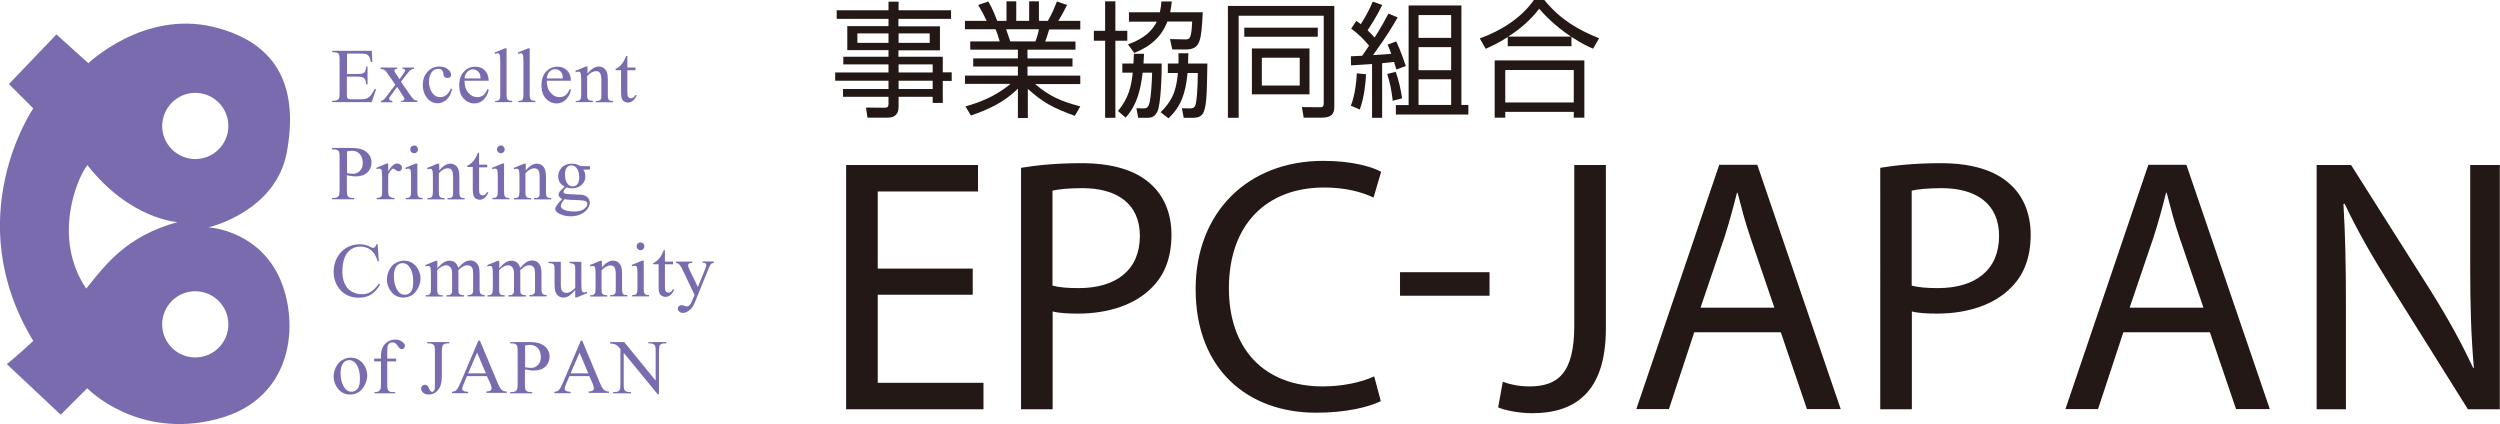 <?xml version="1.0" encoding="utf-8"?>
<!-- Generator: Adobe Illustrator 22.1.0, SVG Export Plug-In . SVG Version: 6.00 Build 0)  -->
<svg version="1.1" id="レイヤー_1" xmlns="http://www.w3.org/2000/svg" xmlns:xlink="http://www.w3.org/1999/xlink" x="0px"
	 y="0px" viewBox="0 0 151.07 25.63" style="enable-background:new 0 0 151.07 25.63;" xml:space="preserve">
<style type="text/css">
	.st0{fill:#796BAE;}
	.st1{fill:#231815;}
</style>
<g>
	<g>
		<g>
			<path class="st0" d="M20.97,3.24v1.23h0.68c0.18,0,0.3-0.03,0.35-0.08c0.08-0.07,0.12-0.19,0.13-0.37h0.08V5.1h-0.08
				c-0.02-0.15-0.04-0.25-0.06-0.29c-0.03-0.05-0.07-0.1-0.14-0.13s-0.16-0.05-0.29-0.05h-0.68v1.02c0,0.14,0.01,0.22,0.02,0.25
				s0.03,0.05,0.06,0.07c0.03,0.02,0.09,0.03,0.17,0.03h0.53c0.18,0,0.3-0.01,0.38-0.04c0.08-0.02,0.16-0.07,0.23-0.14
				c0.09-0.09,0.19-0.24,0.29-0.43h0.09l-0.27,0.78h-2.39V6.09h0.11c0.07,0,0.14-0.02,0.21-0.05c0.05-0.02,0.08-0.06,0.1-0.11
				s0.03-0.15,0.03-0.3V3.61c0-0.2-0.02-0.32-0.06-0.36c-0.05-0.06-0.15-0.09-0.27-0.09h-0.11V3.07h2.39l0.03,0.68h-0.09
				c-0.03-0.16-0.07-0.28-0.11-0.34s-0.1-0.11-0.17-0.14c-0.06-0.02-0.17-0.03-0.32-0.03H20.97z"/>
			<path class="st0" d="M23.02,4.08H24v0.08c-0.06,0-0.11,0.01-0.13,0.03c-0.02,0.02-0.04,0.05-0.04,0.08
				c0,0.04,0.03,0.09,0.08,0.17c0.02,0.02,0.04,0.06,0.08,0.11l0.15,0.24l0.17-0.24c0.11-0.15,0.17-0.25,0.17-0.29
				c0-0.03-0.01-0.06-0.04-0.08c-0.03-0.02-0.07-0.03-0.13-0.03V4.08h0.71v0.08c-0.07,0-0.14,0.03-0.19,0.06
				c-0.08,0.05-0.18,0.17-0.31,0.34l-0.29,0.38l0.52,0.75c0.13,0.19,0.22,0.3,0.27,0.33c0.06,0.04,0.13,0.06,0.21,0.06v0.08h-0.99
				V6.1c0.07,0,0.12-0.02,0.16-0.05c0.03-0.02,0.04-0.05,0.04-0.08s-0.05-0.12-0.15-0.27L24,5.25L23.67,5.7
				c-0.1,0.14-0.16,0.22-0.16,0.25c0,0.04,0.02,0.07,0.05,0.1c0.03,0.03,0.09,0.05,0.15,0.05v0.08h-0.69V6.1
				c0.05-0.01,0.1-0.03,0.14-0.06c0.06-0.04,0.16-0.16,0.29-0.34l0.44-0.58l-0.4-0.58c-0.11-0.17-0.2-0.27-0.26-0.31
				c-0.06-0.04-0.14-0.06-0.23-0.06V4.08z"/>
			<path class="st0" d="M27.32,5.38c-0.06,0.28-0.17,0.49-0.33,0.64c-0.17,0.15-0.35,0.22-0.55,0.22c-0.24,0-0.45-0.1-0.62-0.3
				s-0.27-0.47-0.27-0.81c0-0.33,0.1-0.6,0.29-0.8c0.2-0.21,0.43-0.31,0.71-0.31c0.21,0,0.38,0.05,0.51,0.16
				c0.13,0.11,0.2,0.22,0.2,0.34c0,0.06-0.02,0.11-0.06,0.14c-0.04,0.04-0.09,0.05-0.16,0.05c-0.09,0-0.16-0.03-0.2-0.09
				c-0.03-0.03-0.04-0.09-0.05-0.18c-0.01-0.09-0.04-0.16-0.09-0.21c-0.05-0.05-0.13-0.07-0.22-0.07c-0.15,0-0.28,0.06-0.37,0.17
				c-0.12,0.15-0.19,0.35-0.19,0.59c0,0.25,0.06,0.47,0.18,0.66c0.12,0.19,0.29,0.29,0.5,0.29c0.15,0,0.28-0.05,0.4-0.15
				c0.08-0.07,0.17-0.2,0.25-0.38L27.32,5.38z"/>
			<path class="st0" d="M28.07,4.87c0,0.31,0.07,0.56,0.23,0.73c0.15,0.18,0.33,0.27,0.54,0.27c0.14,0,0.26-0.04,0.36-0.11
				c0.1-0.08,0.19-0.21,0.26-0.39l0.07,0.05c-0.03,0.21-0.12,0.4-0.28,0.57c-0.15,0.17-0.35,0.26-0.58,0.26
				c-0.25,0-0.47-0.1-0.65-0.29s-0.27-0.46-0.27-0.79c0-0.36,0.09-0.64,0.28-0.84c0.18-0.2,0.42-0.3,0.69-0.3
				c0.24,0,0.43,0.08,0.58,0.23c0.15,0.15,0.23,0.36,0.23,0.62H28.07z M28.07,4.74h0.97c-0.01-0.13-0.02-0.23-0.05-0.28
				c-0.04-0.09-0.1-0.15-0.17-0.2c-0.08-0.05-0.15-0.07-0.24-0.07c-0.13,0-0.24,0.05-0.34,0.15S28.09,4.56,28.07,4.74z"/>
			<path class="st0" d="M30.61,2.92V5.7c0,0.13,0.01,0.22,0.03,0.26c0.02,0.04,0.05,0.08,0.09,0.1c0.04,0.02,0.11,0.03,0.22,0.03
				v0.08h-1.03V6.1c0.1,0,0.16-0.01,0.2-0.03c0.03-0.02,0.06-0.05,0.08-0.1c0.02-0.05,0.03-0.13,0.03-0.26V3.8
				c0-0.24-0.01-0.38-0.02-0.44c-0.01-0.05-0.03-0.09-0.05-0.11c-0.02-0.02-0.05-0.03-0.09-0.03c-0.04,0-0.09,0.01-0.15,0.04
				l-0.04-0.08l0.63-0.26H30.61z"/>
			<path class="st0" d="M32.01,2.92V5.7c0,0.13,0.01,0.22,0.03,0.26c0.02,0.04,0.05,0.08,0.09,0.1c0.04,0.02,0.11,0.03,0.22,0.03
				v0.08h-1.03V6.1c0.1,0,0.16-0.01,0.2-0.03c0.03-0.02,0.06-0.05,0.08-0.1c0.02-0.05,0.03-0.13,0.03-0.26V3.8
				c0-0.24-0.01-0.38-0.02-0.44c-0.01-0.05-0.03-0.09-0.05-0.11c-0.02-0.02-0.05-0.03-0.09-0.03c-0.04,0-0.09,0.01-0.15,0.04
				l-0.04-0.08l0.63-0.26H32.01z"/>
			<path class="st0" d="M33.04,4.87c0,0.31,0.07,0.56,0.23,0.73c0.15,0.18,0.33,0.27,0.54,0.27c0.14,0,0.26-0.04,0.36-0.11
				c0.1-0.08,0.19-0.21,0.26-0.39l0.07,0.05c-0.03,0.21-0.12,0.4-0.28,0.57c-0.15,0.17-0.35,0.26-0.58,0.26
				c-0.25,0-0.47-0.1-0.65-0.29s-0.27-0.46-0.27-0.79c0-0.36,0.09-0.64,0.28-0.84c0.18-0.2,0.42-0.3,0.69-0.3
				c0.24,0,0.43,0.08,0.58,0.23c0.15,0.15,0.23,0.36,0.23,0.62H33.04z M33.04,4.74h0.97C34,4.6,33.99,4.51,33.96,4.45
				c-0.04-0.09-0.1-0.15-0.17-0.2c-0.08-0.05-0.15-0.07-0.24-0.07c-0.13,0-0.24,0.05-0.34,0.15S33.06,4.56,33.04,4.74z"/>
			<path class="st0" d="M35.48,4.46c0.25-0.3,0.48-0.44,0.7-0.44c0.11,0,0.21,0.03,0.3,0.09s0.15,0.15,0.2,0.28
				c0.03,0.09,0.05,0.23,0.05,0.42v0.9c0,0.13,0.01,0.22,0.03,0.27c0.02,0.04,0.04,0.07,0.08,0.09c0.04,0.02,0.11,0.03,0.21,0.03
				v0.08H36V6.1h0.04c0.1,0,0.17-0.01,0.21-0.04s0.07-0.07,0.08-0.13c0.01-0.02,0.01-0.09,0.01-0.22V4.85
				c0-0.19-0.02-0.33-0.07-0.42c-0.05-0.09-0.13-0.13-0.25-0.13c-0.18,0-0.36,0.1-0.54,0.3V5.7c0,0.14,0.01,0.23,0.03,0.26
				c0.02,0.04,0.05,0.08,0.09,0.1c0.04,0.02,0.11,0.03,0.23,0.03v0.08h-1.04V6.1h0.05c0.11,0,0.18-0.03,0.22-0.08
				c0.04-0.05,0.06-0.16,0.06-0.31V4.93c0-0.25-0.01-0.41-0.02-0.46c-0.01-0.05-0.03-0.09-0.05-0.11c-0.02-0.02-0.06-0.03-0.1-0.03
				c-0.04,0-0.09,0.01-0.15,0.03l-0.03-0.08l0.63-0.26h0.1V4.46z"/>
			<path class="st0" d="M37.91,3.39v0.69h0.49v0.16h-0.49V5.6c0,0.14,0.02,0.23,0.06,0.27s0.09,0.07,0.15,0.07
				c0.05,0,0.1-0.02,0.15-0.05s0.08-0.08,0.11-0.14h0.09c-0.05,0.15-0.13,0.26-0.23,0.34c-0.1,0.08-0.2,0.11-0.3,0.11
				c-0.07,0-0.14-0.02-0.21-0.06c-0.07-0.04-0.12-0.09-0.15-0.17c-0.03-0.07-0.05-0.18-0.05-0.34V4.24H37.2V4.16
				c0.08-0.03,0.17-0.09,0.26-0.17s0.17-0.18,0.23-0.29c0.04-0.06,0.08-0.16,0.15-0.32H37.91z"/>
			<path class="st0" d="M20.96,10.59v0.91c0,0.2,0.02,0.32,0.06,0.36c0.06,0.07,0.15,0.1,0.26,0.1h0.12v0.08h-1.33v-0.08h0.12
				c0.13,0,0.23-0.04,0.28-0.13c0.03-0.05,0.05-0.16,0.05-0.34V9.49c0-0.2-0.02-0.32-0.06-0.36c-0.06-0.07-0.15-0.1-0.27-0.1h-0.12
				V8.94h1.14c0.28,0,0.5,0.03,0.66,0.09c0.16,0.06,0.3,0.15,0.41,0.29c0.11,0.14,0.17,0.3,0.17,0.48c0,0.25-0.08,0.46-0.25,0.62
				c-0.17,0.16-0.4,0.24-0.71,0.24c-0.08,0-0.16-0.01-0.24-0.02C21.15,10.63,21.05,10.61,20.96,10.59z M20.96,10.46
				c0.08,0.02,0.15,0.03,0.22,0.03c0.06,0.01,0.12,0.01,0.16,0.01c0.16,0,0.3-0.06,0.41-0.18c0.12-0.12,0.17-0.28,0.17-0.48
				c0-0.13-0.03-0.26-0.08-0.38c-0.06-0.12-0.13-0.2-0.23-0.26c-0.1-0.06-0.22-0.09-0.34-0.09c-0.08,0-0.18,0.01-0.3,0.04V10.46z"/>
			<path class="st0" d="M23.46,9.88v0.47c0.18-0.31,0.36-0.47,0.54-0.47c0.08,0,0.15,0.03,0.21,0.08c0.06,0.05,0.08,0.11,0.08,0.18
				c0,0.06-0.02,0.11-0.06,0.15c-0.04,0.04-0.09,0.06-0.14,0.06c-0.05,0-0.11-0.03-0.18-0.08c-0.07-0.05-0.12-0.08-0.15-0.08
				c-0.03,0-0.06,0.02-0.09,0.05c-0.07,0.06-0.14,0.17-0.21,0.31v1.01c0,0.12,0.01,0.2,0.04,0.26c0.02,0.04,0.06,0.08,0.11,0.1
				c0.05,0.03,0.12,0.04,0.22,0.04v0.08h-1.07v-0.08c0.11,0,0.19-0.02,0.24-0.05c0.04-0.02,0.06-0.06,0.08-0.12
				c0.01-0.03,0.01-0.1,0.01-0.22v-0.81c0-0.24-0.01-0.39-0.02-0.44c-0.01-0.05-0.03-0.08-0.05-0.1c-0.03-0.02-0.06-0.03-0.1-0.03
				c-0.05,0-0.1,0.01-0.16,0.03l-0.02-0.08l0.63-0.26H23.46z"/>
			<path class="st0" d="M25.22,9.88v1.69c0,0.13,0.01,0.22,0.03,0.26s0.05,0.08,0.08,0.1c0.04,0.02,0.11,0.03,0.21,0.03v0.08h-1.02
				v-0.08c0.1,0,0.17-0.01,0.21-0.03c0.03-0.02,0.06-0.05,0.08-0.1s0.03-0.13,0.03-0.26v-0.81c0-0.23-0.01-0.38-0.02-0.44
				c-0.01-0.05-0.03-0.08-0.05-0.1s-0.05-0.03-0.09-0.03c-0.04,0-0.09,0.01-0.16,0.03l-0.03-0.08l0.63-0.26H25.22z M25.03,8.79
				c0.06,0,0.12,0.02,0.16,0.07s0.07,0.1,0.07,0.16c0,0.06-0.02,0.12-0.07,0.17s-0.1,0.07-0.16,0.07c-0.06,0-0.12-0.02-0.17-0.07
				s-0.07-0.1-0.07-0.17c0-0.06,0.02-0.12,0.07-0.16C24.91,8.81,24.97,8.79,25.03,8.79z"/>
			<path class="st0" d="M26.51,10.33c0.25-0.3,0.48-0.44,0.7-0.44c0.11,0,0.21,0.03,0.3,0.09s0.15,0.15,0.2,0.28
				c0.03,0.09,0.05,0.23,0.05,0.42v0.9c0,0.13,0.01,0.22,0.03,0.27c0.02,0.04,0.04,0.07,0.08,0.09c0.04,0.02,0.11,0.03,0.21,0.03
				v0.08h-1.04v-0.08h0.04c0.1,0,0.17-0.01,0.21-0.04s0.07-0.07,0.08-0.13c0.01-0.02,0.01-0.09,0.01-0.22v-0.86
				c0-0.19-0.02-0.33-0.07-0.42c-0.05-0.09-0.13-0.13-0.25-0.13c-0.18,0-0.36,0.1-0.54,0.3v1.11c0,0.14,0.01,0.23,0.03,0.26
				c0.02,0.04,0.05,0.08,0.09,0.1c0.04,0.02,0.11,0.03,0.23,0.03v0.08h-1.04v-0.08h0.05c0.11,0,0.18-0.03,0.22-0.08
				c0.04-0.05,0.06-0.16,0.06-0.31v-0.78c0-0.25-0.01-0.41-0.02-0.46c-0.01-0.05-0.03-0.09-0.05-0.11c-0.02-0.02-0.06-0.03-0.1-0.03
				c-0.04,0-0.09,0.01-0.15,0.03l-0.03-0.08l0.63-0.26h0.1V10.33z"/>
			<path class="st0" d="M28.95,9.26v0.69h0.49v0.16h-0.49v1.36c0,0.14,0.02,0.23,0.06,0.27s0.09,0.07,0.15,0.07
				c0.05,0,0.1-0.02,0.15-0.05s0.08-0.08,0.11-0.14h0.09c-0.05,0.15-0.13,0.26-0.23,0.34c-0.1,0.08-0.2,0.11-0.3,0.11
				c-0.07,0-0.14-0.02-0.21-0.06c-0.07-0.04-0.12-0.09-0.15-0.17c-0.03-0.07-0.05-0.18-0.05-0.34v-1.41h-0.33v-0.08
				c0.08-0.03,0.17-0.09,0.26-0.17s0.17-0.18,0.23-0.29c0.04-0.06,0.08-0.16,0.15-0.32H28.95z"/>
			<path class="st0" d="M30.46,9.88v1.69c0,0.13,0.01,0.22,0.03,0.26s0.05,0.08,0.08,0.1c0.04,0.02,0.11,0.03,0.21,0.03v0.08h-1.02
				v-0.08c0.1,0,0.17-0.01,0.21-0.03c0.03-0.02,0.06-0.05,0.08-0.1s0.03-0.13,0.03-0.26v-0.81c0-0.23-0.01-0.38-0.02-0.44
				c-0.01-0.05-0.03-0.08-0.05-0.1s-0.05-0.03-0.09-0.03c-0.04,0-0.09,0.01-0.16,0.03l-0.03-0.08l0.63-0.26H30.46z M30.27,8.79
				c0.06,0,0.12,0.02,0.16,0.07s0.07,0.1,0.07,0.16c0,0.06-0.02,0.12-0.07,0.17s-0.1,0.07-0.16,0.07c-0.06,0-0.12-0.02-0.17-0.07
				s-0.07-0.1-0.07-0.17c0-0.06,0.02-0.12,0.07-0.16C30.15,8.81,30.2,8.79,30.27,8.79z"/>
			<path class="st0" d="M31.74,10.33c0.25-0.3,0.48-0.44,0.7-0.44c0.11,0,0.21,0.03,0.3,0.09s0.15,0.15,0.2,0.28
				c0.03,0.09,0.05,0.23,0.05,0.42v0.9c0,0.13,0.01,0.22,0.03,0.27c0.02,0.04,0.04,0.07,0.08,0.09c0.04,0.02,0.11,0.03,0.21,0.03
				v0.08h-1.04v-0.08h0.04c0.1,0,0.17-0.01,0.21-0.04s0.07-0.07,0.08-0.13c0.01-0.02,0.01-0.09,0.01-0.22v-0.86
				c0-0.19-0.02-0.33-0.07-0.42c-0.05-0.09-0.13-0.13-0.25-0.13c-0.18,0-0.36,0.1-0.54,0.3v1.11c0,0.14,0.01,0.23,0.03,0.26
				c0.02,0.04,0.05,0.08,0.09,0.1c0.04,0.02,0.11,0.03,0.23,0.03v0.08h-1.04v-0.08h0.05c0.11,0,0.18-0.03,0.22-0.08
				c0.04-0.05,0.06-0.16,0.06-0.31v-0.78c0-0.25-0.01-0.41-0.02-0.46c-0.01-0.05-0.03-0.09-0.05-0.11c-0.02-0.02-0.06-0.03-0.1-0.03
				c-0.04,0-0.09,0.01-0.15,0.03l-0.03-0.08l0.63-0.26h0.1V10.33z"/>
			<path class="st0" d="M34.13,11.28c-0.13-0.06-0.23-0.15-0.3-0.26c-0.07-0.11-0.1-0.24-0.1-0.37c0-0.21,0.08-0.39,0.23-0.54
				c0.16-0.15,0.36-0.22,0.6-0.22c0.2,0,0.37,0.05,0.52,0.15h0.44c0.07,0,0.1,0,0.11,0.01s0.02,0.01,0.02,0.02
				c0.01,0.01,0.01,0.04,0.01,0.07c0,0.04,0,0.07-0.01,0.08c0,0.01-0.01,0.01-0.02,0.02c-0.01,0-0.05,0.01-0.12,0.01h-0.27
				c0.09,0.11,0.13,0.25,0.13,0.42c0,0.2-0.07,0.36-0.22,0.5c-0.15,0.14-0.35,0.21-0.6,0.21c-0.1,0-0.21-0.02-0.32-0.05
				c-0.07,0.06-0.11,0.11-0.14,0.15c-0.02,0.04-0.04,0.08-0.04,0.11c0,0.03,0.01,0.05,0.04,0.08c0.03,0.02,0.07,0.04,0.15,0.05
				c0.04,0.01,0.15,0.01,0.32,0.02c0.31,0.01,0.52,0.02,0.61,0.03c0.14,0.02,0.26,0.07,0.34,0.16c0.08,0.09,0.13,0.19,0.13,0.32
				c0,0.17-0.08,0.33-0.24,0.49c-0.24,0.22-0.55,0.33-0.93,0.33c-0.29,0-0.54-0.07-0.75-0.2c-0.11-0.08-0.17-0.16-0.17-0.24
				c0-0.04,0.01-0.07,0.03-0.11c0.03-0.06,0.08-0.14,0.16-0.24c0.01-0.01,0.09-0.1,0.23-0.25c-0.08-0.05-0.14-0.09-0.17-0.13
				s-0.05-0.08-0.05-0.13c0-0.05,0.02-0.12,0.07-0.19S33.98,11.41,34.13,11.28z M34.11,12.04c-0.07,0.08-0.13,0.15-0.16,0.22
				c-0.04,0.07-0.06,0.13-0.06,0.19c0,0.07,0.04,0.14,0.13,0.19c0.15,0.09,0.37,0.14,0.66,0.14c0.28,0,0.48-0.05,0.61-0.15
				c0.13-0.1,0.2-0.2,0.2-0.31c0-0.08-0.04-0.14-0.12-0.17c-0.08-0.03-0.24-0.05-0.47-0.06C34.56,12.09,34.3,12.07,34.11,12.04z
				 M34.53,9.99c-0.11,0-0.21,0.05-0.28,0.14c-0.08,0.09-0.11,0.23-0.11,0.42c0,0.24,0.05,0.43,0.16,0.56
				c0.08,0.1,0.18,0.15,0.3,0.15c0.12,0,0.21-0.04,0.29-0.13c0.07-0.09,0.11-0.22,0.11-0.41c0-0.24-0.05-0.43-0.16-0.57
				C34.75,10.04,34.65,9.99,34.53,9.99z"/>
			<path class="st0" d="M22.82,14.73l0.07,1.06h-0.07c-0.09-0.32-0.23-0.54-0.41-0.68c-0.18-0.14-0.39-0.21-0.63-0.21
				c-0.21,0-0.39,0.05-0.56,0.16s-0.3,0.27-0.39,0.5c-0.1,0.23-0.14,0.51-0.14,0.85c0,0.28,0.04,0.52,0.14,0.73
				c0.09,0.21,0.23,0.36,0.41,0.47c0.18,0.11,0.39,0.17,0.62,0.17c0.2,0,0.38-0.04,0.53-0.13s0.32-0.26,0.51-0.51l0.07,0.05
				c-0.16,0.28-0.34,0.48-0.55,0.61c-0.21,0.13-0.45,0.19-0.74,0.19c-0.51,0-0.91-0.19-1.2-0.57c-0.21-0.28-0.32-0.62-0.32-1
				c0-0.31,0.07-0.59,0.21-0.85c0.14-0.26,0.33-0.46,0.57-0.6c0.24-0.14,0.51-0.21,0.8-0.21c0.22,0,0.45,0.05,0.66,0.17
				c0.06,0.03,0.11,0.05,0.14,0.05c0.04,0,0.08-0.01,0.11-0.04c0.04-0.04,0.07-0.1,0.08-0.17H22.82z"/>
			<path class="st0" d="M24.39,15.75c0.32,0,0.57,0.12,0.77,0.36c0.16,0.21,0.25,0.44,0.25,0.71c0,0.19-0.04,0.38-0.14,0.57
				s-0.21,0.34-0.37,0.44c-0.16,0.1-0.33,0.15-0.53,0.15c-0.32,0-0.57-0.13-0.75-0.38c-0.16-0.21-0.24-0.45-0.24-0.71
				c0-0.19,0.05-0.38,0.14-0.57c0.1-0.19,0.22-0.33,0.38-0.42S24.22,15.75,24.39,15.75z M24.32,15.9c-0.08,0-0.16,0.02-0.24,0.07
				c-0.08,0.05-0.15,0.13-0.2,0.25c-0.05,0.12-0.08,0.28-0.08,0.47c0,0.31,0.06,0.57,0.18,0.79c0.12,0.22,0.28,0.33,0.48,0.33
				c0.15,0,0.27-0.06,0.37-0.18s0.14-0.33,0.14-0.63c0-0.37-0.08-0.67-0.24-0.88C24.63,15.97,24.49,15.9,24.32,15.9z"/>
			<path class="st0" d="M26.43,16.2c0.15-0.15,0.24-0.24,0.27-0.26c0.07-0.06,0.14-0.1,0.22-0.14c0.08-0.03,0.16-0.05,0.24-0.05
				c0.13,0,0.24,0.04,0.34,0.11c0.09,0.08,0.16,0.19,0.19,0.33c0.16-0.18,0.29-0.3,0.4-0.36s0.22-0.09,0.33-0.09
				c0.11,0,0.21,0.03,0.3,0.09s0.15,0.15,0.21,0.28c0.03,0.09,0.05,0.23,0.05,0.42v0.9c0,0.13,0.01,0.22,0.03,0.27
				c0.02,0.03,0.04,0.06,0.08,0.09c0.04,0.02,0.11,0.04,0.2,0.04v0.08h-1.04v-0.08h0.04c0.09,0,0.16-0.02,0.21-0.05
				c0.04-0.02,0.06-0.06,0.08-0.12c0.01-0.03,0.01-0.1,0.01-0.22v-0.9c0-0.17-0.02-0.29-0.06-0.36c-0.06-0.1-0.16-0.15-0.29-0.15
				c-0.08,0-0.16,0.02-0.24,0.06c-0.08,0.04-0.18,0.12-0.3,0.23l0,0.02l0,0.1v1c0,0.14,0.01,0.23,0.02,0.27s0.05,0.06,0.09,0.09
				c0.04,0.02,0.12,0.04,0.23,0.04v0.08h-1.06v-0.08c0.12,0,0.2-0.01,0.24-0.04c0.04-0.03,0.07-0.07,0.09-0.12
				c0.01-0.03,0.01-0.1,0.01-0.23v-0.9c0-0.17-0.02-0.29-0.08-0.37c-0.07-0.1-0.16-0.15-0.28-0.15c-0.08,0-0.16,0.02-0.25,0.07
				c-0.13,0.07-0.22,0.14-0.29,0.23v1.12c0,0.14,0.01,0.23,0.03,0.27s0.05,0.07,0.08,0.09s0.11,0.03,0.23,0.03v0.08h-1.04v-0.08
				c0.1,0,0.16-0.01,0.2-0.03s0.07-0.05,0.09-0.1c0.02-0.04,0.03-0.13,0.03-0.26v-0.8c0-0.23-0.01-0.38-0.02-0.45
				c-0.01-0.05-0.03-0.08-0.05-0.1s-0.05-0.03-0.09-0.03c-0.04,0-0.09,0.01-0.15,0.03l-0.03-0.08l0.63-0.26h0.1V16.2z"/>
			<path class="st0" d="M30.17,16.2c0.15-0.15,0.24-0.24,0.27-0.26c0.07-0.06,0.14-0.1,0.22-0.14c0.08-0.03,0.16-0.05,0.24-0.05
				c0.13,0,0.24,0.04,0.34,0.11c0.09,0.08,0.16,0.19,0.19,0.33c0.16-0.18,0.29-0.3,0.4-0.36s0.22-0.09,0.33-0.09
				c0.11,0,0.21,0.03,0.3,0.09s0.15,0.15,0.21,0.28c0.03,0.09,0.05,0.23,0.05,0.42v0.9c0,0.13,0.01,0.22,0.03,0.27
				c0.02,0.03,0.04,0.06,0.08,0.09c0.04,0.02,0.11,0.04,0.2,0.04v0.08h-1.04v-0.08h0.04c0.09,0,0.16-0.02,0.21-0.05
				c0.04-0.02,0.06-0.06,0.08-0.12c0.01-0.03,0.01-0.1,0.01-0.22v-0.9c0-0.17-0.02-0.29-0.06-0.36c-0.06-0.1-0.16-0.15-0.29-0.15
				c-0.08,0-0.16,0.02-0.24,0.06c-0.08,0.04-0.18,0.12-0.3,0.23l0,0.02l0,0.1v1c0,0.14,0.01,0.23,0.02,0.27s0.05,0.06,0.09,0.09
				c0.04,0.02,0.12,0.04,0.23,0.04v0.08h-1.06v-0.08c0.12,0,0.2-0.01,0.24-0.04c0.04-0.03,0.07-0.07,0.09-0.12
				c0.01-0.03,0.01-0.1,0.01-0.23v-0.9c0-0.17-0.02-0.29-0.08-0.37c-0.07-0.1-0.16-0.15-0.28-0.15c-0.08,0-0.16,0.02-0.25,0.07
				c-0.13,0.07-0.22,0.14-0.29,0.23v1.12c0,0.14,0.01,0.23,0.03,0.27s0.05,0.07,0.08,0.09s0.11,0.03,0.23,0.03v0.08h-1.04v-0.08
				c0.1,0,0.16-0.01,0.2-0.03s0.07-0.05,0.09-0.1c0.02-0.04,0.03-0.13,0.03-0.26v-0.8c0-0.23-0.01-0.38-0.02-0.45
				c-0.01-0.05-0.03-0.08-0.05-0.1s-0.05-0.03-0.09-0.03c-0.04,0-0.09,0.01-0.15,0.03l-0.03-0.08l0.63-0.26h0.1V16.2z"/>
			<path class="st0" d="M35.13,15.81v1.27c0,0.24,0.01,0.39,0.02,0.45c0.01,0.05,0.03,0.09,0.06,0.11s0.05,0.03,0.09,0.03
				c0.05,0,0.1-0.01,0.16-0.04l0.03,0.08l-0.63,0.26h-0.1v-0.44c-0.18,0.2-0.32,0.32-0.41,0.37c-0.09,0.05-0.19,0.08-0.3,0.08
				c-0.12,0-0.22-0.03-0.31-0.1c-0.09-0.07-0.15-0.16-0.18-0.26c-0.03-0.11-0.05-0.26-0.05-0.45v-0.94c0-0.1-0.01-0.17-0.03-0.21
				s-0.05-0.07-0.1-0.09s-0.12-0.03-0.23-0.03v-0.08h0.74v1.4c0,0.2,0.03,0.32,0.1,0.39c0.07,0.06,0.15,0.09,0.25,0.09
				c0.07,0,0.14-0.02,0.22-0.06c0.08-0.04,0.18-0.12,0.3-0.24v-1.19c0-0.12-0.02-0.2-0.07-0.24s-0.13-0.06-0.27-0.07v-0.08H35.13z"
				/>
			<path class="st0" d="M36.34,16.19c0.25-0.3,0.48-0.44,0.7-0.44c0.11,0,0.21,0.03,0.3,0.09s0.15,0.15,0.2,0.28
				c0.03,0.09,0.05,0.23,0.05,0.42v0.9c0,0.13,0.01,0.22,0.03,0.27c0.02,0.04,0.04,0.07,0.08,0.09s0.11,0.03,0.21,0.03v0.08h-1.04
				v-0.08h0.04c0.1,0,0.17-0.01,0.21-0.04c0.04-0.03,0.07-0.07,0.08-0.13c0.01-0.02,0.01-0.09,0.01-0.21v-0.86
				c0-0.19-0.02-0.33-0.07-0.42c-0.05-0.09-0.13-0.13-0.25-0.13c-0.18,0-0.36,0.1-0.54,0.3v1.11c0,0.14,0.01,0.23,0.03,0.26
				c0.02,0.04,0.05,0.08,0.09,0.1c0.04,0.02,0.11,0.03,0.23,0.03v0.08h-1.04v-0.08h0.05c0.11,0,0.18-0.03,0.22-0.08
				c0.04-0.05,0.06-0.16,0.06-0.31v-0.78c0-0.25-0.01-0.41-0.02-0.46c-0.01-0.05-0.03-0.09-0.05-0.11c-0.02-0.02-0.06-0.03-0.1-0.03
				c-0.04,0-0.09,0.01-0.15,0.03l-0.03-0.08l0.63-0.26h0.1V16.19z"/>
			<path class="st0" d="M38.9,15.75v1.69c0,0.13,0.01,0.22,0.03,0.26c0.02,0.04,0.05,0.08,0.08,0.1c0.04,0.02,0.11,0.03,0.21,0.03
				v0.08h-1.02v-0.08c0.1,0,0.17-0.01,0.21-0.03c0.03-0.02,0.06-0.05,0.08-0.1s0.03-0.13,0.03-0.26v-0.81
				c0-0.23-0.01-0.37-0.02-0.44c-0.01-0.05-0.03-0.08-0.05-0.1s-0.05-0.03-0.09-0.03c-0.04,0-0.09,0.01-0.16,0.03l-0.03-0.08
				l0.63-0.26H38.9z M38.71,14.65c0.06,0,0.12,0.02,0.16,0.07s0.07,0.1,0.07,0.16c0,0.06-0.02,0.12-0.07,0.17s-0.1,0.07-0.16,0.07
				c-0.06,0-0.12-0.02-0.17-0.07s-0.07-0.1-0.07-0.17c0-0.06,0.02-0.12,0.07-0.16C38.58,14.67,38.64,14.65,38.71,14.65z"/>
			<path class="st0" d="M40.18,15.12v0.69h0.49v0.16h-0.49v1.36c0,0.14,0.02,0.23,0.06,0.28c0.04,0.05,0.09,0.07,0.15,0.07
				c0.05,0,0.1-0.02,0.15-0.05s0.08-0.08,0.11-0.14h0.09c-0.05,0.15-0.13,0.26-0.23,0.34c-0.1,0.08-0.2,0.11-0.3,0.11
				c-0.07,0-0.14-0.02-0.21-0.06c-0.07-0.04-0.12-0.09-0.15-0.17c-0.03-0.07-0.05-0.18-0.05-0.33v-1.41h-0.33V15.9
				c0.08-0.03,0.17-0.09,0.26-0.17s0.17-0.18,0.23-0.29c0.04-0.06,0.08-0.16,0.15-0.32H40.18z"/>
			<path class="st0" d="M40.85,15.81h0.98v0.08h-0.05c-0.07,0-0.12,0.02-0.15,0.04c-0.03,0.03-0.05,0.07-0.05,0.11
				c0,0.06,0.03,0.14,0.08,0.25l0.51,1.06l0.47-1.16c0.03-0.06,0.04-0.12,0.04-0.19c0-0.03-0.01-0.05-0.02-0.06
				c-0.01-0.02-0.03-0.03-0.06-0.04s-0.07-0.02-0.14-0.02v-0.08h0.68v0.08c-0.06,0.01-0.1,0.02-0.13,0.04
				c-0.03,0.02-0.06,0.05-0.1,0.1c-0.01,0.02-0.04,0.08-0.08,0.18l-0.85,2.09c-0.08,0.2-0.19,0.36-0.32,0.46
				c-0.13,0.1-0.26,0.16-0.39,0.16c-0.09,0-0.16-0.03-0.22-0.08c-0.06-0.05-0.09-0.11-0.09-0.18c0-0.06,0.02-0.12,0.06-0.15
				s0.1-0.06,0.17-0.06c0.05,0,0.12,0.02,0.21,0.05c0.06,0.02,0.1,0.03,0.11,0.03c0.05,0,0.1-0.02,0.15-0.07
				c0.05-0.05,0.11-0.14,0.16-0.27l0.15-0.36l-0.75-1.58c-0.02-0.05-0.06-0.11-0.11-0.18c-0.04-0.05-0.07-0.09-0.09-0.11
				c-0.04-0.02-0.09-0.05-0.17-0.06V15.81z"/>
			<path class="st0" d="M21.17,21.61c0.32,0,0.57,0.12,0.77,0.36c0.16,0.21,0.25,0.44,0.25,0.71c0,0.19-0.04,0.38-0.14,0.57
				s-0.21,0.34-0.37,0.44c-0.16,0.1-0.33,0.15-0.53,0.15c-0.32,0-0.57-0.13-0.75-0.38c-0.16-0.21-0.24-0.45-0.24-0.71
				c0-0.19,0.05-0.38,0.14-0.57c0.1-0.19,0.22-0.33,0.38-0.42S20.99,21.61,21.17,21.61z M21.1,21.76c-0.08,0-0.16,0.02-0.24,0.07
				c-0.08,0.05-0.15,0.13-0.2,0.25c-0.05,0.12-0.08,0.28-0.08,0.47c0,0.31,0.06,0.57,0.18,0.79c0.12,0.22,0.28,0.33,0.48,0.33
				c0.15,0,0.27-0.06,0.37-0.18s0.14-0.33,0.14-0.63c0-0.37-0.08-0.67-0.24-0.88C21.4,21.84,21.26,21.76,21.1,21.76z"/>
			<path class="st0" d="M23.4,21.84v1.38c0,0.2,0.02,0.32,0.06,0.37c0.06,0.07,0.13,0.1,0.23,0.1h0.19v0.08h-1.25v-0.08h0.09
				c0.06,0,0.12-0.02,0.17-0.05s0.08-0.07,0.1-0.12s0.03-0.15,0.03-0.3v-1.38h-0.41v-0.17h0.41v-0.14c0-0.21,0.03-0.39,0.1-0.53
				c0.07-0.15,0.17-0.26,0.31-0.35c0.14-0.09,0.29-0.13,0.47-0.13c0.16,0,0.31,0.05,0.44,0.16c0.09,0.07,0.13,0.15,0.13,0.23
				c0,0.05-0.02,0.09-0.06,0.13c-0.04,0.04-0.08,0.06-0.13,0.06c-0.04,0-0.07-0.01-0.11-0.04s-0.09-0.08-0.14-0.16
				c-0.06-0.08-0.11-0.14-0.16-0.17s-0.1-0.04-0.16-0.04c-0.07,0-0.13,0.02-0.18,0.06s-0.08,0.1-0.11,0.17
				C23.41,21,23.4,21.2,23.4,21.52v0.15h0.54v0.17H23.4z"/>
			<path class="st0" d="M25.82,20.75v-0.08h1.33v0.08h-0.11c-0.13,0-0.22,0.04-0.28,0.11c-0.04,0.05-0.06,0.17-0.06,0.35v1.52
				c0,0.23-0.03,0.42-0.08,0.57c-0.05,0.15-0.14,0.27-0.26,0.38c-0.13,0.11-0.28,0.16-0.45,0.16c-0.14,0-0.26-0.04-0.34-0.11
				c-0.08-0.07-0.12-0.15-0.12-0.24c0-0.08,0.02-0.13,0.06-0.17c0.05-0.05,0.11-0.07,0.18-0.07c0.05,0,0.09,0.02,0.13,0.05
				c0.04,0.03,0.09,0.12,0.15,0.26c0.04,0.08,0.08,0.12,0.14,0.12c0.04,0,0.08-0.02,0.12-0.08c0.04-0.05,0.05-0.14,0.05-0.27v-2.12
				c0-0.16-0.01-0.26-0.03-0.31c-0.02-0.04-0.05-0.07-0.1-0.1c-0.07-0.04-0.14-0.05-0.21-0.05H25.82z"/>
			<path class="st0" d="M29.42,22.73h-1.2l-0.21,0.49c-0.05,0.12-0.08,0.21-0.08,0.27c0,0.05,0.02,0.09,0.07,0.12
				c0.05,0.04,0.14,0.06,0.29,0.07v0.08h-0.98v-0.08c0.13-0.02,0.21-0.05,0.25-0.09c0.08-0.07,0.16-0.22,0.26-0.45l1.09-2.56H29
				l1.08,2.58c0.09,0.21,0.17,0.34,0.24,0.4c0.07,0.06,0.17,0.1,0.3,0.1v0.08h-1.23v-0.08c0.12-0.01,0.21-0.03,0.25-0.06
				c0.04-0.04,0.07-0.08,0.07-0.13c0-0.07-0.03-0.17-0.09-0.32L29.42,22.73z M29.36,22.56l-0.53-1.25l-0.54,1.25H29.36z"/>
			<path class="st0" d="M31.72,22.32v0.91c0,0.2,0.02,0.32,0.06,0.36c0.06,0.07,0.15,0.1,0.26,0.1h0.12v0.08h-1.33v-0.08h0.12
				c0.13,0,0.23-0.04,0.28-0.13c0.03-0.05,0.05-0.16,0.05-0.34v-2.01c0-0.2-0.02-0.32-0.06-0.36c-0.06-0.07-0.15-0.1-0.27-0.1h-0.12
				v-0.08h1.14c0.28,0,0.5,0.03,0.66,0.09c0.16,0.06,0.3,0.15,0.41,0.29c0.11,0.14,0.17,0.3,0.17,0.48c0,0.25-0.08,0.46-0.25,0.62
				c-0.17,0.16-0.4,0.24-0.71,0.24c-0.08,0-0.16,0-0.24-0.02C31.91,22.36,31.82,22.34,31.72,22.32z M31.72,22.19
				c0.08,0.01,0.15,0.03,0.22,0.03s0.12,0.01,0.16,0.01c0.16,0,0.3-0.06,0.41-0.18c0.12-0.12,0.17-0.28,0.17-0.48
				c0-0.13-0.03-0.26-0.08-0.38s-0.13-0.2-0.23-0.26c-0.1-0.06-0.22-0.09-0.34-0.09c-0.08,0-0.18,0.01-0.3,0.04V22.19z"/>
			<path class="st0" d="M35.61,22.73h-1.2l-0.21,0.49c-0.05,0.12-0.08,0.21-0.08,0.27c0,0.05,0.02,0.09,0.07,0.12
				c0.05,0.04,0.14,0.06,0.29,0.07v0.08H33.5v-0.08c0.13-0.02,0.21-0.05,0.25-0.09c0.08-0.07,0.16-0.22,0.26-0.45l1.09-2.56h0.08
				l1.08,2.58c0.09,0.21,0.17,0.34,0.24,0.4c0.07,0.06,0.17,0.1,0.3,0.1v0.08h-1.23v-0.08c0.12-0.01,0.21-0.03,0.25-0.06
				c0.04-0.04,0.07-0.08,0.07-0.13c0-0.07-0.03-0.17-0.09-0.32L35.61,22.73z M35.55,22.56l-0.53-1.25l-0.54,1.25H35.55z"/>
			<path class="st0" d="M36.88,20.67h0.84l1.9,2.33v-1.79c0-0.19-0.02-0.31-0.06-0.36c-0.06-0.06-0.15-0.1-0.27-0.1h-0.11v-0.08
				h1.08v0.08h-0.11c-0.13,0-0.22,0.04-0.28,0.12c-0.03,0.05-0.05,0.16-0.05,0.33v2.62h-0.08l-2.05-2.5v1.91
				c0,0.19,0.02,0.31,0.06,0.36c0.06,0.06,0.15,0.1,0.27,0.1h0.11v0.08h-1.08v-0.08h0.11c0.13,0,0.23-0.04,0.28-0.12
				c0.03-0.05,0.05-0.16,0.05-0.33v-2.16c-0.09-0.1-0.16-0.17-0.21-0.21c-0.05-0.03-0.11-0.07-0.21-0.09
				c-0.04-0.01-0.11-0.02-0.2-0.02V20.67z"/>
		</g>
		<path class="st0" d="M12.6,13.74c0,0,4.06-0.93,4.73-4.53c0.67-3.6-0.27-6.59-4.46-7.59c-4.2-1-7.53,2.2-7.53,2.2L3.41,2.08
			l-2.87,3l1.47,1.47c0,0-4.53,6.59,0,14.05c-1.07,1-1.6,1.4-1.6,1.4l3.26,3.06l1.6-1.6c0,0,3,3.13,7.86,1.86
			c4.86-1.26,4.99-6.26,3.6-8.86C15.33,13.87,12.6,13.74,12.6,13.74z M11.8,5.61c1.1,0,2,0.89,2,2c0,1.1-0.89,2-2,2
			c-1.1,0-2-0.89-2-2C9.81,6.51,10.7,5.61,11.8,5.61z M5.21,17.44c-2.05-3.03-0.58-6.65,0.07-7.46c2.59,3.29,5.45,3.44,5.45,3.44
			C7.68,14.27,6.45,15.89,5.21,17.44z M11.8,21.6c-1.1,0-2-0.89-2-2c0-1.1,0.89-2,2-2c1.1,0,2,0.89,2,2
			C13.8,20.7,12.91,21.6,11.8,21.6z"/>
	</g>
	<g>
		<path class="st1" d="M58.78,17.81h-5.74v5.32h6.39v1.6h-8.3V9.97h7.97v1.6h-6.06v4.66h5.74V17.81z"/>
		<path class="st1" d="M61.7,10.14c0.92-0.15,2.12-0.28,3.66-0.28c1.88,0,3.26,0.44,4.14,1.23c0.81,0.7,1.29,1.77,1.29,3.09
			c0,1.34-0.39,2.39-1.14,3.15c-1.01,1.07-2.65,1.62-4.51,1.62c-0.57,0-1.1-0.02-1.53-0.13v5.91H61.7V10.14z M63.6,17.26
			c0.42,0.11,0.94,0.15,1.58,0.15c2.3,0,3.7-1.12,3.7-3.15c0-1.95-1.38-2.89-3.48-2.89c-0.83,0-1.47,0.07-1.8,0.15V17.26z"/>
		<path class="st1" d="M83.44,24.24c-0.7,0.35-2.1,0.7-3.9,0.7c-4.16,0-7.29-2.63-7.29-7.47c0-4.62,3.13-7.75,7.71-7.75
			c1.84,0,3,0.39,3.5,0.66L83,11.94c-0.72-0.35-1.75-0.61-2.98-0.61c-3.46,0-5.76,2.21-5.76,6.09c0,3.61,2.08,5.93,5.67,5.93
			c1.16,0,2.34-0.24,3.11-0.61L83.44,24.24z"/>
		<path class="st1" d="M90.01,16.45v1.42H84.6v-1.42H90.01z"/>
		<path class="st1" d="M95.14,9.97h1.9v9.88c0,3.92-1.93,5.12-4.47,5.12c-0.7,0-1.55-0.15-2.04-0.35l0.28-1.55
			c0.39,0.15,0.96,0.28,1.6,0.28c1.71,0,2.72-0.77,2.72-3.66V9.97z"/>
		<path class="st1" d="M102.38,20.08l-1.53,4.64h-1.97l5.01-14.76h2.3l5.04,14.76h-2.04l-1.58-4.64H102.38z M107.22,18.59
			l-1.45-4.25c-0.33-0.96-0.55-1.84-0.77-2.69h-0.04c-0.22,0.88-0.46,1.77-0.75,2.67l-1.45,4.27H107.22z"/>
		<path class="st1" d="M113.62,10.14c0.92-0.15,2.12-0.28,3.66-0.28c1.88,0,3.26,0.44,4.14,1.23c0.81,0.7,1.29,1.77,1.29,3.09
			c0,1.34-0.39,2.39-1.14,3.15c-1.01,1.07-2.65,1.62-4.51,1.62c-0.57,0-1.1-0.02-1.53-0.13v5.91h-1.91V10.14z M115.52,17.26
			c0.42,0.11,0.94,0.15,1.58,0.15c2.3,0,3.7-1.12,3.7-3.15c0-1.95-1.38-2.89-3.48-2.89c-0.83,0-1.47,0.07-1.8,0.15V17.26z"/>
		<path class="st1" d="M128.31,20.08l-1.53,4.64h-1.97l5.01-14.76h2.3l5.04,14.76h-2.04l-1.58-4.64H128.31z M133.15,18.59
			l-1.45-4.25c-0.33-0.96-0.55-1.84-0.77-2.69h-0.04c-0.22,0.88-0.46,1.77-0.75,2.67l-1.45,4.27H133.15z"/>
		<path class="st1" d="M139.99,24.73V9.97h2.08l4.73,7.47c1.09,1.73,1.95,3.29,2.65,4.8l0.04-0.02c-0.17-1.97-0.22-3.77-0.22-6.06
			V9.97h1.79v14.76h-1.93l-4.69-7.49c-1.03-1.64-2.01-3.33-2.76-4.93l-0.07,0.02c0.11,1.86,0.15,3.63,0.15,6.09v6.31H139.99z"/>
	</g>
	<g>
		<path class="st1" d="M57.46,1.14h-3.17v0.45h2.51v1.45h-2.51v0.39h2.68v0.94h0.54v0.52h-0.54v1.33h-0.61V5.85h-2.06v0.6
			c0,0.4-0.18,0.66-0.66,0.66h-1.22L52.33,6.5l1.11,0.01c0.19,0,0.25-0.05,0.25-0.24V5.85h-2.75V5.38h2.75v-0.5h-3.22V4.38h3.22
			V3.89h-2.73V3.43h2.73V3.03H51.2V1.58h2.49V1.14h-3.13V0.62h3.13V0.1h0.61v0.52h3.17V1.14z M53.69,2.02h-1.88v0.57h1.88V2.02z
			 M56.18,2.02h-1.88v0.57h1.88V2.02z M56.36,3.89h-2.06v0.49h2.06V3.89z M56.36,4.88h-2.06v0.5h2.06V4.88z"/>
		<path class="st1" d="M64.95,7c-1.29-0.47-1.93-0.8-2.84-1.63v1.76h-0.6V5.36c-0.89,0.86-1.77,1.25-2.84,1.62l-0.33-0.55
			c0.7-0.2,1.75-0.54,2.72-1.36h-2.75V4.57h3.2V4.02h-2.7V3.53h2.7V3h-2.88V2.5h1.78c-0.05-0.18-0.17-0.56-0.25-0.73h-1.85V1.26
			h1.31c-0.15-0.33-0.24-0.49-0.51-0.96l0.61-0.21c0.09,0.15,0.27,0.45,0.54,1.17h0.56V0.08h0.59v1.18h0.78V0.08h0.59v1.18h0.54
			c0.24-0.39,0.42-0.85,0.55-1.17l0.61,0.21c-0.11,0.23-0.34,0.66-0.53,0.96h1.33v0.52h-1.88c-0.1,0.33-0.15,0.49-0.24,0.73h1.83V3
			h-2.9v0.53h2.72v0.49h-2.72v0.55h3.19v0.51h-2.73c0.86,0.73,1.53,1.03,2.73,1.35L64.95,7z M62.57,2.5
			c0.03-0.08,0.16-0.42,0.21-0.73h-1.98c0.04,0.11,0.2,0.61,0.25,0.73H62.57z"/>
		<path class="st1" d="M67.4,0.08v1.78h0.72v0.6H67.4v4.66h-0.62V2.46h-0.68v-0.6h0.68V0.08H67.4z M70.2,3.84
			c0,0.71-0.05,2.49-0.27,2.92c-0.17,0.32-0.38,0.36-0.61,0.36h-0.54l-0.11-0.58l0.39,0.01c0.15,0,0.26,0.01,0.36-0.2
			c0.14-0.31,0.2-1.67,0.2-1.96h-0.57c-0.13,1.05-0.34,1.95-1.03,2.72l-0.46-0.4c0.66-0.82,0.8-1.49,0.89-2.32h-0.63V3.84h0.67
			c0.02-0.27,0.02-0.42,0.03-0.59h0.61c-0.01,0.2-0.02,0.33-0.03,0.59H70.2z M72.68,0.74c-0.09,1.69-0.12,2.25-1.03,2.25h-0.81
			L70.7,2.36l0.85,0.02c0.35,0.01,0.44,0,0.49-1.08h-1.5c-0.33,0.88-0.97,1.49-2,1.9l-0.38-0.52c0.54-0.19,1.34-0.55,1.74-1.37
			h-1.68V0.74h1.87c0.06-0.27,0.08-0.47,0.09-0.65h0.63c-0.03,0.28-0.05,0.43-0.1,0.65H72.68z M72.96,3.84
			c-0.03,1.93-0.05,2.72-0.3,3.06c-0.13,0.17-0.35,0.22-0.55,0.22h-0.58l-0.11-0.58l0.44,0.01c0.28,0.01,0.34-0.08,0.39-0.24
			c0.04-0.13,0.13-0.78,0.13-1.9h-0.62c-0.11,1.18-0.36,1.99-1.15,2.74l-0.48-0.37c0.86-0.82,0.96-1.55,1.05-2.37h-0.61V3.84h0.64
			c0.01-0.21,0.01-0.32,0-0.62h0.6c-0.01,0.34-0.01,0.45-0.02,0.62H72.96z"/>
		<path class="st1" d="M80.63,6.44c0,0.46-0.18,0.67-0.77,0.67h-1.08l-0.11-0.64l1.05,0.01c0.16,0,0.27,0.01,0.27-0.24V0.95h-5.14
			v6.17H74.2V0.36h6.43V6.44z M79.63,1.67v0.55h-4.44V1.67H79.63z M79.13,2.93V5.7h-3.48V2.93H79.13z M78.54,3.49h-2.29v1.68h2.29
			V3.49z"/>
		<path class="st1" d="M81.63,6.39c0.27-0.71,0.34-1.52,0.36-1.96l0.56,0.06c-0.02,0.39-0.09,1.33-0.38,2.13L81.63,6.39z
			 M84.46,1.05c-0.26,0.45-0.64,1.11-1.49,2.28c0.58-0.03,0.9-0.06,1.1-0.08c-0.12-0.31-0.14-0.38-0.22-0.55l0.52-0.2
			c0.3,0.62,0.52,1.33,0.58,1.49L84.38,4.2c-0.08-0.27-0.1-0.34-0.14-0.46c-0.23,0.03-0.5,0.05-0.72,0.08v3.3h-0.61V3.87
			c-0.4,0.02-1.17,0.08-1.27,0.08l-0.01-0.55c0.21-0.01,0.26-0.01,0.68-0.03c0.09-0.12,0.21-0.3,0.42-0.61
			c-0.37-0.44-0.65-0.71-1.08-1.03l0.31-0.47c0.14,0.1,0.17,0.13,0.27,0.2c0.09-0.14,0.45-0.7,0.72-1.36l0.58,0.2
			c-0.33,0.67-0.72,1.28-0.89,1.53c0.24,0.23,0.33,0.33,0.42,0.44c0.05-0.07,0.42-0.64,0.84-1.45L84.46,1.05z M84.16,6.09
			c-0.07-0.61-0.15-1.02-0.33-1.62l0.51-0.13c0.18,0.5,0.29,0.99,0.39,1.6L84.16,6.09z M88.31,0.33v6.01h0.42v0.58h-4.38V6.35h0.77
			V0.33H88.31z M87.69,0.91h-1.97v1.38h1.97V0.91z M87.69,2.85h-1.97v1.39h1.97V2.85z M87.69,4.79h-1.97v1.55h1.97V4.79z"/>
		<path class="st1" d="M94.96,2.79h-3.85V2.24c-0.61,0.39-1.05,0.58-1.33,0.71l-0.36-0.63C90.63,1.89,91.9,1.13,92.69,0h0.63
			c0.96,1.17,2.01,1.79,3.31,2.31l-0.36,0.63c-0.24-0.1-0.64-0.27-1.31-0.71V2.79z M95.74,3.65v3.46H95.1V6.76h-4.14v0.35h-0.64
			V3.65H95.74z M95.1,4.23h-4.14v1.96h4.14V4.23z M94.93,2.21c-1.08-0.72-1.67-1.4-1.92-1.68c-0.51,0.67-1.16,1.23-1.87,1.68H94.93z
			"/>
	</g>
</g>
<g>
</g>
<g>
</g>
<g>
</g>
<g>
</g>
<g>
</g>
<g>
</g>
</svg>
